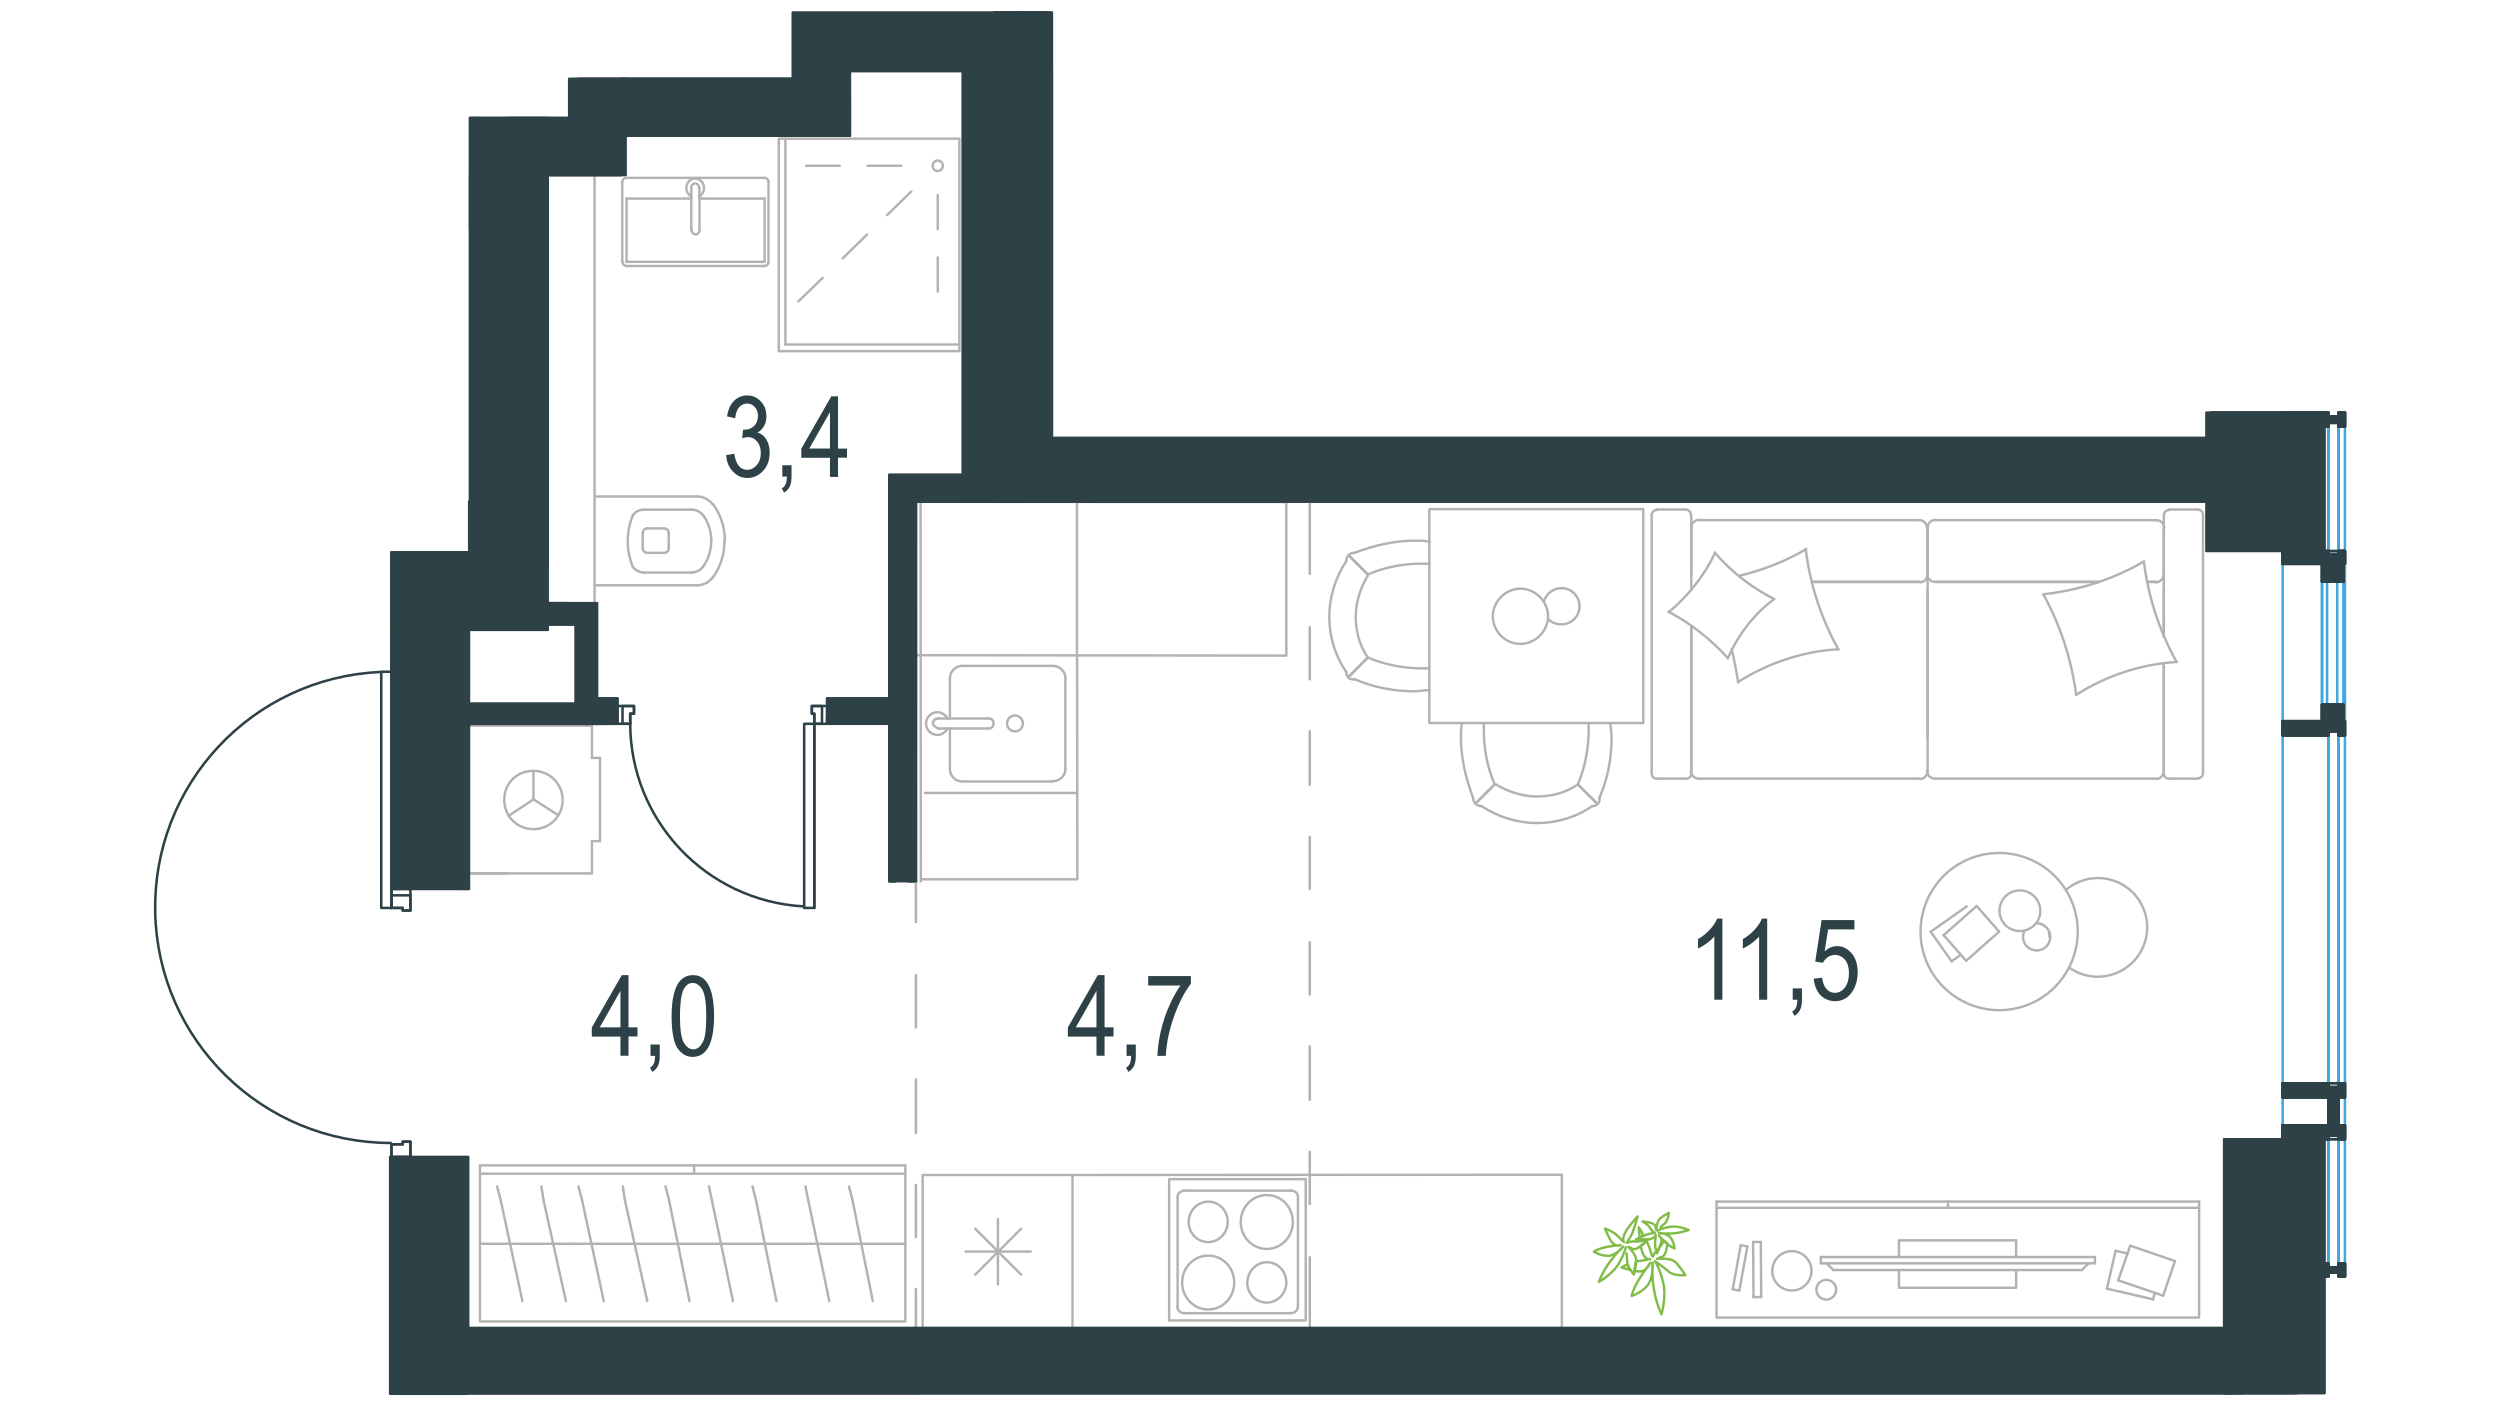 <?xml version="1.0" encoding="utf-8"?>
<!-- Generator: Adobe Illustrator 25.4.1, SVG Export Plug-In . SVG Version: 6.00 Build 0)  -->
<svg version="1.1" id="Layer_1" xmlns="http://www.w3.org/2000/svg" xmlns:xlink="http://www.w3.org/1999/xlink" x="0px" y="0px"
	 viewBox="0 0 1920 1080" style="enable-background:new 0 0 1920 1080;" xml:space="preserve">
<style type="text/css">
	.st0{fill:none;stroke:#3FA8DF;stroke-width:1.949;stroke-linecap:round;stroke-linejoin:round;stroke-miterlimit:10;}
	.st1{fill:none;stroke:#B3B1B1;stroke-width:1.872;stroke-linecap:round;stroke-linejoin:round;stroke-miterlimit:22.926;}
	.st2{fill:none;stroke:#B3B1B1;stroke-width:1.872;stroke-linecap:round;stroke-linejoin:round;stroke-miterlimit:10;}
	.st3{fill:none;stroke:#81BC49;stroke-width:1.872;stroke-linecap:round;stroke-linejoin:round;stroke-miterlimit:10;}
	.st4{fill:none;stroke:#2D4146;stroke-width:1.949;stroke-linecap:round;stroke-linejoin:round;stroke-miterlimit:10;}
	.st5{fill:#2D4146;stroke:#2D4146;stroke-width:1.872;stroke-linejoin:round;stroke-miterlimit:10;}
	.st6{fill:none;stroke:#B3B1B1;stroke-width:1.949;stroke-linecap:round;stroke-linejoin:round;stroke-miterlimit:10;}
	.st7{fill:#2D4146;}
	.st8{fill:#2D4146;stroke:#2D4146;stroke-width:1.861;stroke-linejoin:round;stroke-miterlimit:10;}
</style>
<rect x="1788.2" y="561.7" class="st0" width="7.8" height="270.2"/>
<line class="st0" x1="1753.1" y1="832" x2="1753.1" y2="564.7"/>
<line class="st0" x1="1800.9" y1="564.7" x2="1800.9" y2="832"/>
<path class="st0" d="M1796,832V564.7V832z"/>
<path class="st0" d="M1788.2,832V564.7V832z"/>
<line class="st0" x1="1783.3" y1="541.3" x2="1783.3" y2="446.6"/>
<line class="st0" x1="1799.9" y1="541.3" x2="1799.9" y2="446.6"/>
<rect x="1787.2" y="446.6" class="st0" width="7.8" height="94.6"/>
<line class="st0" x1="1783.3" y1="446.6" x2="1783.3" y2="541.3"/>
<polyline class="st0" points="1783.3,541.3 1799.9,541.3 1799.9,446.6 1783.3,446.6 "/>
<line class="st0" x1="1753.1" y1="553.9" x2="1753.1" y2="433"/>
<line class="st0" x1="1800.9" y1="433" x2="1800.9" y2="553.9"/>
<line class="st0" x1="1753.1" y1="864.2" x2="1753.1" y2="842.7"/>
<line class="st0" x1="1800.9" y1="842.7" x2="1800.9" y2="864.2"/>
<line class="st0" x1="1796" y1="561.7" x2="1796" y2="834.9"/>
<line class="st0" x1="1788.2" y1="834.9" x2="1788.2" y2="561.7"/>
<rect x="1788.2" y="324.7" class="st0" width="7.8" height="98.5"/>
<path class="st0" d="M1788.2,327.6v95.6V327.6z"/>
<path class="st0" d="M1796,327.6v95.6V327.6z"/>
<line class="st0" x1="1800.9" y1="423.2" x2="1800.9" y2="327.6"/>
<rect x="1788.2" y="874.9" class="st0" width="7.8" height="98.5"/>
<path class="st0" d="M1788.2,874.9v95.6V874.9z"/>
<path class="st0" d="M1796,874.9v95.6V874.9z"/>
<line class="st0" x1="1800.9" y1="970.5" x2="1800.9" y2="874.9"/>
<line class="st0" x1="1788.2" y1="423.2" x2="1788.2" y2="324.7"/>
<polyline class="st0" points="1788.2,324.7 1796,324.7 1796,423.2 1788.2,423.2 "/>
<line class="st0" x1="1788.2" y1="973.4" x2="1788.2" y2="874.9"/>
<polyline class="st0" points="1788.2,874.9 1796,874.9 1796,973.4 1788.2,973.4 "/>
<g>
	<line class="st1" x1="1654.8" y1="992.9" x2="1653.6" y2="997.9"/>
	<line class="st1" x1="1346.7" y1="996.2" x2="1352.6" y2="996.1"/>
	<line class="st1" x1="1318.3" y1="927.6" x2="1688.9" y2="927.6"/>
	<line class="st1" x1="1653.6" y1="997.9" x2="1618.1" y2="989.7"/>
	<line class="st1" x1="1618.1" y1="989.7" x2="1624.8" y2="960.6"/>
	<line class="st1" x1="1352.6" y1="996.1" x2="1352.3" y2="953.8"/>
	<line class="st1" x1="1636" y1="956.7" x2="1670.4" y2="968.5"/>
	<line class="st1" x1="1661.3" y1="995.1" x2="1626.8" y2="983.3"/>
	<line class="st1" x1="1670.4" y1="968.5" x2="1661.3" y2="995.1"/>
	<line class="st1" x1="1318.3" y1="922.8" x2="1688.9" y2="922.8"/>
	<line class="st1" x1="1624.8" y1="960.6" x2="1633.9" y2="962.7"/>
	<line class="st1" x1="1496" y1="927.6" x2="1496" y2="922.7"/>
	<line class="st1" x1="1346.4" y1="953.8" x2="1346.7" y2="996.2"/>
	<line class="st1" x1="1330.7" y1="990.2" x2="1335.8" y2="991.2"/>
	<line class="st1" x1="1352.3" y1="953.8" x2="1346.4" y2="953.8"/>
	<polyline class="st1" points="1318.3,922.8 1318.3,1011.9 1688.9,1011.9 1688.9,922.8 	"/>
	<line class="st1" x1="1336.9" y1="956.3" x2="1330.7" y2="990.2"/>
	<line class="st1" x1="1626.8" y1="983.3" x2="1636" y2="956.7"/>
	<line class="st1" x1="1335.8" y1="991.2" x2="1342" y2="957.3"/>
	<line class="st1" x1="1342" y1="957.3" x2="1336.9" y2="956.3"/>
	<path class="st1" d="M1402.6,998.1c-4.2,0-7.6-3.4-7.6-7.6c0-4.2,3.4-7.6,7.6-7.6s7.6,3.4,7.6,7.6
		C1410.2,994.6,1406.8,998.1,1402.6,998.1z"/>
	<path class="st1" d="M1376.2,991.1c-8.3,0-15.1-6.7-15.1-15.1c0-8.3,6.7-15.1,15.1-15.1c8.3,0,15,6.8,15,15.1
		C1391.2,984.4,1384.5,991.1,1376.2,991.1z"/>
</g>
<g>
	<polyline class="st1" points="1548.4,975.4 1548.4,989 1458.4,989 1458.4,975.4 	"/>
	<line class="st1" x1="1458.4" y1="965.4" x2="1458.4" y2="952.6"/>
	<line class="st1" x1="1458.4" y1="952.6" x2="1548.4" y2="952.6"/>
	<line class="st1" x1="1548.4" y1="952.6" x2="1548.4" y2="965.4"/>
	<line class="st1" x1="1398.4" y1="965.4" x2="1398.4" y2="970.2"/>
	<line class="st1" x1="1598.9" y1="975.4" x2="1604.1" y2="970.2"/>
	<line class="st1" x1="1402.8" y1="970.2" x2="1408" y2="975.4"/>
	<line class="st1" x1="1608.9" y1="970.2" x2="1398.4" y2="970.2"/>
	<line class="st1" x1="1398.4" y1="965.4" x2="1608.9" y2="965.4"/>
	<line class="st1" x1="1608.9" y1="965.4" x2="1608.9" y2="970.2"/>
	<line class="st1" x1="1408" y1="975.4" x2="1598.9" y2="975.4"/>
</g>
<line class="st2" x1="704.7" y1="1070.5" x2="362.7" y2="1070.5"/>
<line class="st2" x1="702.3" y1="1070.5" x2="702.3" y2="1070.5"/>
<line class="st2" x1="827.1" y1="385.6" x2="827.1" y2="501.7"/>
<polyline class="st2" points="703,385.4 987.9,385.6 987.9,503.5 704.8,503.2 "/>
<line class="st2" x1="741.6" y1="961.2" x2="791.6" y2="961.2"/>
<line class="st2" x1="784.2" y1="978.9" x2="749" y2="943.7"/>
<line class="st2" x1="749" y1="978.9" x2="784.2" y2="943.7"/>
<line class="st2" x1="766.4" y1="986.3" x2="766.4" y2="936.3"/>
<polyline class="st2" points="947.1,1020 708.6,1020.2 708.6,902.4 823.7,902.4 1199.5,902.2 1199.5,1033.3 "/>
<line class="st2" x1="720.5" y1="551.8" x2="759.2" y2="551.8"/>
<line class="st2" x1="729.5" y1="590.2" x2="729.5" y2="559.5"/>
<line class="st2" x1="818.2" y1="521.1" x2="818.2" y2="590.2"/>
<line class="st2" x1="729.5" y1="551.8" x2="729.5" y2="521.1"/>
<line class="st2" x1="739.2" y1="511.4" x2="808.6" y2="511.4"/>
<line class="st2" x1="759.2" y1="559.5" x2="720.5" y2="559.5"/>
<line class="st2" x1="808.6" y1="600.2" x2="739.2" y2="600.2"/>
<path class="st2" d="M759.2,559.5L759.2,559.5c2.3,0,3.9-1.6,3.9-3.9c0-2.3-1.6-3.9-3.9-3.9"/>
<path class="st2" d="M729.5,590.5c0,5.5,4.2,9.7,9.7,9.7"/>
<path class="st2" d="M727.6,551.8c-1.3-2.9-4.5-4.8-7.7-4.8c-4.8,0-8.7,3.9-8.7,8.7s3.9,8.7,8.7,8.7c3.2,0,6.1-1.9,7.7-4.8"/>
<path class="st2" d="M818.3,521.1c0-5.2-4.2-9.7-9.7-9.7"/>
<path class="st2" d="M739.2,511.4c-5.2,0-9.7,4.2-9.7,9.7"/>
<path class="st2" d="M808.6,599.9c5.5,0,9.7-4.2,9.7-9.7"/>
<path class="st2" d="M720.9,551.8h-0.6c-1.9,0-3.9,1.6-3.9,3.9c0,1.9,4.5,3.9,4.5,3.9"/>
<path class="st2" d="M779.5,549.5c3.2,0,6.1,2.6,6.1,6.1c0,3.2-2.6,6.1-6.1,6.1c-3.2,0-6.1-2.6-6.1-6.1
	C773.4,552.4,776,549.5,779.5,549.5"/>
<line class="st2" x1="710.4" y1="609" x2="826.1" y2="609"/>
<path class="st2" d="M821.2,502.5"/>
<path class="st2" d="M719,474.2"/>
<path class="st2" d="M972.9,969.4c-8.2,0-14.6,7-15,15.5c0,8.5,6.4,15.5,15,15.5c8.2,0,15-7,15-15.5S981.5,969.4,972.9,969.4"/>
<path class="st2" d="M927.9,964.3c-11.1,0-20,9.2-20,20.7c0,11.4,8.9,20.7,20,20.7s20-9.2,20-20.7S939,964.3,927.9,964.3"/>
<path class="st2" d="M927.9,922.9c-8.2,0-15,7-15,15.5s6.4,15.5,15,15.5c8.2,0,15-7,15-15.5S936.5,922.9,927.9,922.9"/>
<path class="st2" d="M972.9,917.8c-11.1,0-20,9.2-20,20.7c0,11.4,8.9,20.7,20,20.7s20-9.2,20-20.7S984,917.8,972.9,917.8"/>
<line class="st2" x1="904.4" y1="1003.8" x2="904.4" y2="919.2"/>
<line class="st2" x1="909.4" y1="914.4" x2="991.5" y2="914.4"/>
<line class="st2" x1="996.8" y1="919.2" x2="996.8" y2="1003.8"/>
<path class="st2" d="M904.4,919.2c0-2.6,2.5-4.8,5.4-4.8"/>
<path class="st2" d="M991.5,914.4c3.2,0,5.4,2.2,5.4,4.8"/>
<rect x="897.9" y="905.6" class="st2" width="104.9" height="108.5"/>
<polyline class="st2" points="827.2,503.8 827.4,675.3 708.6,675.3 "/>
<line class="st2" x1="707" y1="385.4" x2="707.2" y2="676.9"/>
<path class="st2" d="M821.9,675.5"/>
<line class="st2" x1="909.2" y1="1008.5" x2="991.3" y2="1008.5"/>
<path class="st2" d="M904.2,1003.7c0,2.6,2.5,4.8,5.4,4.8"/>
<path class="st2" d="M991.3,1008.5c3.2,0,5.4-2.2,5.4-4.8"/>
<line class="st2" x1="454.6" y1="646" x2="454.6" y2="670.8"/>
<line class="st2" x1="409.7" y1="613.9" x2="390.7" y2="626.5"/>
<line class="st2" x1="409.7" y1="613.9" x2="409.7" y2="592"/>
<line class="st2" x1="460.8" y1="582.1" x2="454.6" y2="582.1"/>
<line class="st2" x1="460.8" y1="646" x2="460.8" y2="582.1"/>
<line class="st2" x1="409.7" y1="613.9" x2="428.5" y2="625.9"/>
<line class="st2" x1="389.6" y1="670.8" x2="359.1" y2="670.8"/>
<line class="st2" x1="359.1" y1="557.3" x2="454.6" y2="557.3"/>
<line class="st2" x1="454.6" y1="670.8" x2="359.1" y2="670.8"/>
<line class="st2" x1="454.6" y1="557.3" x2="454.6" y2="582.1"/>
<line class="st2" x1="454.6" y1="646" x2="460.8" y2="646"/>
<path class="st2" d="M409.7,592c12.3,0,22.4,9.9,22.4,22.4s-9.9,22.4-22.4,22.4s-22.4-9.9-22.4-22.4C387,601.7,396.9,592,409.7,592"
	/>
<line class="st2" x1="537.2" y1="176.8" x2="537.2" y2="144.7"/>
<line class="st2" x1="530.9" y1="152.5" x2="481.2" y2="152.5"/>
<line class="st2" x1="590.2" y1="139.8" x2="590.2" y2="201.1"/>
<line class="st2" x1="587.2" y1="201.1" x2="587.2" y2="152.5"/>
<line class="st2" x1="481.2" y1="201.1" x2="587.2" y2="201.1"/>
<line class="st2" x1="481.2" y1="152.5" x2="481.2" y2="201.1"/>
<line class="st2" x1="530.9" y1="144.7" x2="530.9" y2="176.8"/>
<line class="st2" x1="587.2" y1="152.5" x2="537.2" y2="152.5"/>
<line class="st2" x1="481.2" y1="136.6" x2="587.2" y2="136.6"/>
<line class="st2" x1="477.9" y1="201.1" x2="477.9" y2="139.8"/>
<line class="st2" x1="587.2" y1="204.3" x2="481.2" y2="204.3"/>
<path class="st2" d="M478.2,201.1c0,1.7,1.4,3.2,3,3.2"/>
<path class="st2" d="M587.2,204.3c1.6,0,3-1.4,3-3.2"/>
<path class="st2" d="M480.9,136.6c-1.6,0-3,1.4-3,3.2"/>
<path class="st2" d="M590.2,139.8c0-1.7-1.4-3.2-3-3.2"/>
<path class="st2" d="M536.9,150.8c2.4-1.2,3.8-3.8,3.8-6.4c0-4-3-7.2-6.8-7.2s-6.8,3.2-6.8,7.2c0,2.6,1.6,5.2,3.8,6.4"/>
<path class="st2" d="M536.9,144.7v-0.6c0-1.7-1.4-3.2-3-3.2s-3,1.4-3,3.2v0.6"/>
<path class="st2" d="M531.2,176.8L531.2,176.8c0,1.7,1.4,3.2,3,3.2s3-1.5,3-3.2"/>
<line class="st2" x1="493.6" y1="409.6" x2="493.6" y2="420.9"/>
<line class="st2" x1="457.7" y1="449.5" x2="535.5" y2="449.5"/>
<line class="st2" x1="513.6" y1="420.9" x2="513.6" y2="409.6"/>
<line class="st2" x1="497.1" y1="424.6" x2="510.1" y2="424.6"/>
<line class="st2" x1="510.1" y1="405.8" x2="497.1" y2="405.8"/>
<line class="st2" x1="535.5" y1="381.3" x2="457.7" y2="381.3"/>
<line class="st2" x1="494.5" y1="439.7" x2="531.5" y2="439.7"/>
<line class="st2" x1="531.5" y1="391.4" x2="494.5" y2="391.4"/>
<path class="st2" d="M493.6,409.6c0-2,1.4-3.8,3.5-3.8"/>
<path class="st2" d="M547.4,443.4c-2.9,3.8-7.2,6.1-11.9,6.1"/>
<path class="st2" d="M497.1,424.6c-2,0-3.5-1.7-3.5-3.8"/>
<path class="st2" d="M513.6,420.9c0,2-1.5,3.8-3.5,3.8"/>
<path class="st2" d="M556.4,415.4v0.3c0,10.1-3.2,20-9,27.8"/>
<path class="st2" d="M547.7,387.3c5.8,8.1,9,17.6,9,28.1c0-0.3,0-0.3,0,0"/>
<path class="st2" d="M535.5,381.3c4.6,0,9,2.3,11.9,6.1"/>
<path class="st2" d="M539.9,435.3c-2,2.6-5.2,4.3-8.4,4.3"/>
<path class="st2" d="M546.2,415.4v0.3c0,7.2-2.3,14.2-6.4,19.7"/>
<path class="st2" d="M510.1,405.8c2,0,3.5,1.7,3.5,3.8"/>
<path class="st2" d="M531.5,391.4c3.2,0,6.4,1.7,8.4,4.3"/>
<path class="st2" d="M539.9,395.4c4,5.8,6.4,12.7,6.4,20"/>
<path class="st2" d="M486.1,435.6c-2.6-6.4-4-13-4-20c0-6.9,1.4-13.6,4-20"/>
<path class="st2" d="M486.1,395.7c2-2.9,5.2-4.3,8.4-4.3"/>
<path class="st2" d="M494.5,439.7c-3.2,0-6.4-1.7-8.4-4.3"/>
<line class="st2" x1="456.6" y1="133" x2="456.6" y2="546.5"/>
<path class="st3" d="M1280.2,948.2c0.1-0.4,0.4-0.7,0.4-0.9h0.2c-0.1,0.2,0,0.6,0.1,1.2C1280.5,948.4,1280.3,948.4,1280.2,948.2z
	 M1259.2,950.3c-0.4-4.3-0.6-7.7-0.6-7.7s1.9,2.9,3.7,6.3C1261.2,949.2,1260.1,949.7,1259.2,950.3z M1259.6,953.2
	c-0.1-0.4-0.2-0.8-0.2-1.3c1.3-0.1,3,0,4.5-0.1l0.1,0.2C1262.8,952.4,1261.1,953,1259.6,953.2z M1252.1,975.3
	c-3.7-0.9-6.8-1.9-6.8-1.9s2-1.3,4.7-2.4C1250.3,972.6,1251.3,974.1,1252.1,975.3z M1271,968.6c0,0,3.4,4.8,6.2,15.9
	c2.9,11.1-1.2,24.9-1.2,24.9s-4.3-8.7-6-20.5s-0.7-19.1-0.7-19.1s0.6,11.7-4,17.4c-4.9,5.8-12.2,8.1-12.2,8.1s0.8-4.4,4.5-10.8
	c3.8-6.6,9.9-14.7,9.9-14.7s-2.7,6.1-7.2,6.6c-1.3,0.1-3.2,0-5.2-0.3c0.4-2.1,0.9-5,1.2-7.3c0.4-0.1,0.7,0,1-0.2
	c4.8-0.4,10-1.7,10-1.7s-2.9,1.7-5.5-4c-0.7-1.6-1.3-3.7-1.8-6c1.6-1.2,3.3-2.8,4.4-3.9c1.4,2.5,2.4,5,2.8,6.5
	c1,4.6,2.3,5.6,2.3,5.6s0.4-2.1,2.5-4.4c0.3,1.1,0.5,1.5,0.5,1.5s0.8-1.8,1.8-3.9c1.3-1.5,2.6-3.5,3.7-5.5c0.7,0.8,1.5,1.4,2.4,2.2
	l0.1,0.2c-0.4,4.3-1.4,8.6-3.5,9.7l-4.4,1.9c0,0,10.1-0.9,13.5,2c3.4,2.8,8.3,10.5,8.3,10.5s-8.9,1-12.9-2.8
	C1277.2,972.8,1271,968.6,1271,968.6z"/>
<path class="st3" d="M1249.7,968.9c0.1,4.6,5.2,9.9,5.2,9.9s1.8-7.5,1.7-11.4c-0.1-3.8-6-9.9-6-9.9l3.5,1.7c3,1.5,10.1-5.8,11.9-7.6
	c-0.2,0.1-0.6,0.1-1,0.2c-2.2,0.6-6.3,2-9.1,1.7c-3.6-0.5-6.4,1-6.4,1s0.6-1.6,2.8-4.9c2.2-3.3,5.4-15.4,5.4-15.4
	s-8.3,8.7-10.2,13.8c-1.9,5.1-0.1,6-0.1,6s-2.9-2.5-5.7-5.4c-2.8-2.9-9.1-5.1-9.1-5.1s3.6,9.1,6.3,11.6c2.5,2.4,5.7,1.2,5.7,1.2
	s-6.1,0.3-11.8,1.6c-5.8,1.3-8.7,3.4-8.7,3.4s5.3,3.3,11.1,3.2c5.9-0.3,11.4-7.1,11.4-7.1s-4.1,3.4-9.9,11.3
	c-6,7.9-8.8,15.8-8.8,15.8s10-5.5,15-13.6c4.8-8.2,5.7-13,5.7-13S1249.5,963.8,1249.7,968.9z"/>
<path class="st3" d="M1278.5,939.7c2.7-2.3,3.1-8.2,3.1-8.2s-5,2.7-7,4.6c-2,1.9-2.6,8.5-2.6,8.5l-0.7-3c-0.7-3-9.9-3.5-9.9-3.5
	s4.6,2.5,5.9,5.1c1.6,2.6,3.6,3.5,3.6,3.5s-1.1,0.5-3.8,0.8c-2.9,0.3-10.9,4.5-10.9,4.5s8.6,0.8,12.2-0.7s3.2-3,3.2-3
	s-0.2,2.9-0.5,6.1c-0.3,3.1,1.4,8.1,1.4,8.1s3.3-6.8,3.5-9.5c0.2-2.8-1.9-4.1-1.9-4.1s2.8,3.5,6.2,6.3c3.4,2.8,5.8,3.6,5.8,3.6
	s-0.4-4.9-3.2-8.4c-2.8-3.5-9-3.5-9-3.5s3.5,0.9,10.5,0.4c6.9-0.5,12.5-2.7,12.5-2.7s-7.7-3.5-14.3-2.4c-6.7,1.1-9.6,3-9.6,3
	S1275.7,941.6,1278.5,939.7z"/>
<line class="st2" x1="1486.3" y1="446.9" x2="1612.1" y2="446.9"/>
<line class="st2" x1="1294.6" y1="598" x2="1272.4" y2="598"/>
<line class="st2" x1="1474.2" y1="598" x2="1304.8" y2="598"/>
<line class="st2" x1="1661.8" y1="453.1" x2="1661.8" y2="488.8"/>
<line class="st2" x1="1661.8" y1="509.4" x2="1661.8" y2="592.1"/>
<line class="st2" x1="1298.9" y1="480.6" x2="1298.9" y2="592.1"/>
<line class="st2" x1="1480.4" y1="405.4" x2="1480.4" y2="441"/>
<line class="st2" x1="1391.8" y1="446.9" x2="1474.2" y2="446.9"/>
<line class="st2" x1="1665.8" y1="391.3" x2="1688" y2="391.3"/>
<line class="st2" x1="1480.4" y1="441" x2="1480.4" y2="405.4"/>
<line class="st2" x1="1474.2" y1="399.5" x2="1304.8" y2="399.5"/>
<line class="st2" x1="1298.9" y1="594.1" x2="1298.9" y2="480.6"/>
<line class="st2" x1="1480.4" y1="453.1" x2="1480.4" y2="566.9"/>
<line class="st2" x1="1656" y1="598" x2="1486.2" y2="598"/>
<line class="st2" x1="1688" y1="598" x2="1665.8" y2="598"/>
<line class="st2" x1="1649.1" y1="446.9" x2="1656" y2="446.9"/>
<line class="st2" x1="1661.8" y1="488.8" x2="1661.8" y2="395.6"/>
<line class="st2" x1="1649.1" y1="446.9" x2="1656" y2="446.9"/>
<line class="st2" x1="1661.8" y1="441" x2="1661.8" y2="405.4"/>
<line class="st2" x1="1480.4" y1="441" x2="1480.4" y2="405.4"/>
<line class="st2" x1="1391.8" y1="446.9" x2="1474.2" y2="446.9"/>
<line class="st2" x1="1656" y1="399.5" x2="1486.2" y2="399.5"/>
<line class="st2" x1="1661.8" y1="594.1" x2="1661.8" y2="509.4"/>
<line class="st2" x1="1486.3" y1="446.9" x2="1612.1" y2="446.9"/>
<line class="st2" x1="1268.5" y1="594.1" x2="1268.5" y2="395.6"/>
<line class="st2" x1="1272.4" y1="391.3" x2="1294.6" y2="391.3"/>
<line class="st2" x1="1298.9" y1="395.6" x2="1298.9" y2="453.1"/>
<line class="st2" x1="1480.4" y1="592.1" x2="1480.4" y2="441"/>
<line class="st2" x1="1298.9" y1="405.4" x2="1298.9" y2="441"/>
<path class="st2" d="M1665.8,391.7c-2,0-3.9,1.6-3.9,3.9"/>
<path class="st2" d="M1295,598c2,0,3.9-1.6,3.9-3.9"/>
<path class="st2" d="M1298.6,395.3c0-2-1.6-3.9-3.9-3.9"/>
<path class="st2" d="M1480,440.7c0,3.6,2.9,6.2,6.2,6.2"/>
<path class="st2" d="M1305.1,399.2c-3.6,0-6.2,2.9-6.2,6.2"/>
<path class="st2" d="M1662.2,405.7c0-3.6-2.9-6.2-6.2-6.2"/>
<path class="st2" d="M1480,591.8c0,3.6,2.9,6.2,6.2,6.2"/>
<path class="st2" d="M1486.6,399.2c-3.6,0-6.2,2.9-6.2,6.2"/>
<path class="st2" d="M1474.5,598.3c3.3,0,5.9-2.9,5.9-6.2"/>
<path class="st2" d="M1688,597.7c2,0,3.9-1.6,3.9-3.9V395.3c0-2-1.6-3.9-3.9-3.9"/>
<path class="st2" d="M1480,405.7c0-3.6-2.6-6.2-5.9-6.2"/>
<path class="st2" d="M1268.5,594.1c0,2,1.6,3.9,3.9,3.9"/>
<path class="st2" d="M1655.6,598.3c3.6,0,6.2-2.9,6.2-6.2"/>
<path class="st2" d="M1661.8,594.1c0,2,1.6,3.9,3.9,3.9"/>
<path class="st2" d="M1298.6,591.8c0,3.6,2.9,6.2,6.2,6.2"/>
<path class="st2" d="M1655.6,447.2c3.6,0,6.2-2.9,6.2-6.2"/>
<path class="st2" d="M1474.5,447.2c3.3,0,5.9-2.9,5.9-6.2"/>
<path class="st2" d="M1272.4,391.7c-2,0-3.9,1.6-3.9,3.9"/>
<path class="st2" d="M1594.5,533.6c-3.6-27.1-12.1-53.3-25.2-77.2"/>
<path class="st2" d="M1327,505.4c-13.1-14.4-28.4-26.5-45.5-35.6"/>
<path class="st2" d="M1362.6,460c-15.7,11.8-27.8,27.5-35.6,45.5"/>
<path class="st2" d="M1671.7,508.4c-27.5,1.6-54,10.5-77.2,25.2"/>
<path class="st2" d="M1386.8,421.7c3.3,27.1,11.8,53.3,25.2,77.2"/>
<path class="st2" d="M1335.5,442.3c18-4.3,35.6-11.1,51.7-20.6"/>
<path class="st2" d="M1412,498.6c-27.5,1.6-54,10.5-77.2,25.2"/>
<path class="st2" d="M1646.5,431.2c3.3,27.1,11.8,53.3,25.2,77.2"/>
<path class="st2" d="M1569.3,456.4c27.1-2.9,53.6-11.4,77.2-25.2"/>
<path class="st2" d="M1316.9,424.4c12.8,14.7,28.1,26.8,45.5,35.6"/>
<path class="st2" d="M1334.9,524.1c-1.3-8.5-2.9-17-4.9-25.2"/>
<path class="st2" d="M1281.6,470.1c15-12.4,27.1-27.8,35.6-45.5"/>
<line class="st2" x1="1482.8" y1="715.6" x2="1498.8" y2="738.3"/>
<line class="st2" x1="1498.8" y1="738.3" x2="1505.9" y2="733.2"/>
<line class="st2" x1="1510.4" y1="696.1" x2="1482.8" y2="715.6"/>
<line class="st2" x1="1492.7" y1="718.2" x2="1510" y2="737.9"/>
<line class="st2" x1="1510" y1="737.9" x2="1535.3" y2="715.5"/>
<line class="st2" x1="1535.3" y1="715.5" x2="1518.1" y2="695.8"/>
<line class="st2" x1="1518.1" y1="695.8" x2="1492.7" y2="718.2"/>
<path class="st2" d="M1558.3,771.3c-30.8,12.6-66.1-2.1-78.8-32.9c-12.6-30.8,2.1-66.1,32.9-78.8c30.8-12.6,66.1,2.1,78.8,32.9
	C1603.8,723.3,1589.1,758.7,1558.3,771.3"/>
<path class="st2" d="M1557.2,713.9c-7.8,3.2-17.1-0.4-20.4-8.5c-3.2-7.8,0.4-17.1,8.5-20.4c7.8-3.2,17.1,0.4,20.4,8.5
	C1569.1,701.6,1565.4,710.6,1557.2,713.9"/>
<path class="st2" d="M1554.8,714.9c-1.4,2.7-1.5,5.9-0.3,8.6c2.1,5.1,8.2,7.9,13.6,5.7s7.9-8.2,5.7-13.6c-1.6-3.9-5.5-6.6-9.8-6.6"
	/>
<path class="st2" d="M1573.6,716c0.2,1.3,0.3,2.4,0.5,3.7"/>
<path class="st2" d="M1588.9,742.9c10.6,7.7,24.3,9.4,36.7,4.3c19.3-7.9,28.6-30.1,20.6-49.4c-7.9-19.3-30.1-28.6-49.4-20.6
	c-3.6,1.5-7.3,3.7-10.1,6.3"/>
<rect x="1097.7" y="391" class="st1" width="164.3" height="164.3"/>
<path class="st1" d="M1050.5,505c-6.5-9.3-9.3-20.4-9.3-31.5s3.7-22.2,9.3-31.5"/>
<path class="st1" d="M1097.7,530c-3.7,0-7.4,0.9-11.1,0.9c-15.7,0-31.5-2.8-46.3-9.3"/>
<path class="st1" d="M1040.4,424.5c14.8-5.6,30.5-9.3,46.3-9.3c3.7,0,7.4,0,11.1,0.9"/>
<path class="st1" d="M1097.7,513.3c-1.9,0-3.7,0-5.6,0c-13.9,0-28.7-2.8-41.6-8.3"/>
<path class="st1" d="M1050.5,441.2c13-5.6,26.8-8.3,41.6-8.3c1.9,0,3.7,0,5.6,0"/>
<path class="st1" d="M1033.9,516.1c-8.3-12-13-26.8-13-42.6c0-14.8,4.6-29.6,13-42.6"/>
<line class="st1" x1="1050.5" y1="505" x2="1035.7" y2="519.8"/>
<line class="st1" x1="1050.5" y1="441.2" x2="1035.7" y2="426.4"/>
<line class="st1" x1="1050.5" y1="505" x2="1035.7" y2="519.8"/>
<line class="st1" x1="1050.5" y1="441.2" x2="1035.7" y2="426.4"/>
<path class="st1" d="M1033.9,431c0-3.7,2.8-6.5,6.5-6.5"/>
<path class="st1" d="M1040.4,521.7c-3.7,0.7-6.5-1.9-6.5-5.6"/>
<path class="st1" d="M1211.8,602.4c-9.3,6.5-20.4,9.3-31.5,9.3s-22.2-3.7-31.5-9.3"/>
<path class="st1" d="M1236.8,555.2c0,3.7,0.9,7.4,0.9,11.1c0,15.7-2.8,31.5-9.3,46.3"/>
<path class="st1" d="M1131.3,612.6c-5.6-14.8-9.3-30.5-9.3-46.3c0-3.7,0-7.4,0.9-11.1"/>
<path class="st1" d="M1220.1,555.2c0,1.9,0,3.7,0,5.6c0,13.9-2.8,28.7-8.3,41.6"/>
<path class="st1" d="M1147.9,602.4c-5.6-13-8.3-26.8-8.3-41.6c0-1.9,0-3.7,0-5.6"/>
<path class="st1" d="M1222.9,619.1c-12,8.3-26.8,13-42.6,13c-14.8,0-29.6-4.6-42.6-13"/>
<line class="st1" x1="1211.8" y1="602.4" x2="1226.6" y2="617.2"/>
<line class="st1" x1="1147.9" y1="602.4" x2="1133.1" y2="617.2"/>
<line class="st1" x1="1211.8" y1="602.4" x2="1226.6" y2="617.2"/>
<line class="st1" x1="1147.9" y1="602.4" x2="1133.1" y2="617.2"/>
<path class="st1" d="M1137.8,619.1c-3.7,0-6.5-2.8-6.5-6.5"/>
<path class="st1" d="M1228.4,612.6c0.7,3.7-1.9,6.5-5.6,6.5"/>
<path class="st1" d="M1146.5,473.3c0-11.4,9.8-21.2,21.2-21.2c11.4,0,21.2,9.8,21.2,21.2c0,11.4-9.8,21.2-21.2,21.2
	C1155.8,494.5,1146.5,484.7,1146.5,473.3"/>
<path class="st1" d="M1188.9,475.4c2.6,2.6,6.2,4.1,10.3,4.1c7.7,0,13.9-6.2,13.9-13.9c0-7.7-6.2-13.9-13.9-13.9
	c-6.2,0-11.4,4.1-13.4,9.8"/>
<line class="st1" x1="369.4" y1="955.2" x2="436.8" y2="955.2"/>
<rect x="368.6" y="895" class="st1" width="326.7" height="119.9"/>
<line class="st1" x1="368.6" y1="901.4" x2="695.3" y2="901.4"/>
<line class="st1" x1="436.8" y1="955.2" x2="695.3" y2="955.2"/>
<line class="st1" x1="577.9" y1="911.2" x2="580.6" y2="921.6"/>
<line class="st1" x1="580.6" y1="921.6" x2="596.3" y2="999.2"/>
<line class="st1" x1="544.5" y1="911.2" x2="546.7" y2="921.6"/>
<line class="st1" x1="546.7" y1="921.6" x2="562.9" y2="999.2"/>
<line class="st1" x1="652" y1="911.2" x2="654.7" y2="921.6"/>
<line class="st1" x1="654.7" y1="921.6" x2="670.3" y2="999.2"/>
<line class="st1" x1="618.6" y1="911.2" x2="620.7" y2="921.6"/>
<line class="st1" x1="620.7" y1="921.6" x2="636.9" y2="999.2"/>
<line class="st1" x1="511.1" y1="911.2" x2="513.8" y2="921.6"/>
<line class="st1" x1="513.8" y1="921.6" x2="529.5" y2="999.2"/>
<line class="st1" x1="478.3" y1="911.2" x2="479.9" y2="921.6"/>
<line class="st1" x1="479.9" y1="921.6" x2="497.1" y2="999.2"/>
<line class="st1" x1="447" y1="921.6" x2="463.7" y2="999.2"/>
<line class="st1" x1="533.1" y1="901.4" x2="533.1" y2="895"/>
<line class="st1" x1="444.3" y1="911.2" x2="447" y2="921.6"/>
<line class="st1" x1="415.8" y1="911.2" x2="417.4" y2="921.6"/>
<line class="st1" x1="417.4" y1="921.6" x2="434.6" y2="999.2"/>
<line class="st1" x1="384.5" y1="921.6" x2="401.2" y2="999.2"/>
<line class="st1" x1="381.8" y1="911.2" x2="384.5" y2="921.6"/>
<line class="st2" x1="823.7" y1="1028" x2="823.7" y2="902.4"/>
<line class="st1" x1="720.2" y1="149.8" x2="720.2" y2="176"/>
<line class="st1" x1="720.2" y1="197.7" x2="720.2" y2="223.9"/>
<line class="st1" x1="692.1" y1="127.3" x2="666.3" y2="127.3"/>
<line class="st1" x1="644.9" y1="127.3" x2="619.1" y2="127.3"/>
<line class="st1" x1="699.9" y1="147" x2="681.3" y2="165.2"/>
<line class="st1" x1="665.8" y1="180.2" x2="647.2" y2="198.4"/>
<line class="st1" x1="631.8" y1="213.4" x2="613.1" y2="231.5"/>
<path class="st1" d="M716.3,127.3c0-2.2,1.8-4,3.9-4c2.1,0,3.9,1.8,3.9,4s-1.8,4-3.9,4C717.7,131.3,716.3,129.5,716.3,127.3"/>
<rect x="598.1" y="106.5" class="st1" width="138.7" height="163.2"/>
<line class="st1" x1="736.8" y1="264.6" x2="603.2" y2="264.6"/>
<line class="st1" x1="603.2" y1="264.6" x2="603.2" y2="106.5"/>
<polyline class="st4" points="1713.1,884.6 1709.2,884.6 1709.2,1066.1 1713.1,1066.1 "/>
<polyline class="st4" points="1702.4,316.9 1698.5,316.9 1698.5,413.5 1702.4,413.5 "/>
<polyline class="st4" points="1709.2,1070 1709.2,1070 1753.1,1070 1753.1,1070 "/>
<polyline class="st4" points="1753.1,878.8 1753.1,876.8 1709.2,876.8 1709.2,878.8 "/>
<polyline class="st4" points="1698.5,418.3 1698.5,421.3 1753.1,421.3 1753.1,418.3 "/>
<polyline class="st4" points="1753.1,316.9 1753.1,316.9 1698.5,316.9 1698.5,316.9 "/>
<line class="st4" x1="1702.4" y1="336.4" x2="807.8" y2="336.4"/>
<polyline class="st4" points="759,336.4 759,340.3 759,381.3 759,385.2 1702.4,385.2 1702.4,381.3 "/>
<line class="st4" x1="1702.4" y1="340.3" x2="1702.4" y2="336.4"/>
<line class="st4" x1="759" y1="54.5" x2="759" y2="336.4"/>
<polyline class="st4" points="807.8,336.4 807.8,54.5 803.9,54.5 "/>
<line class="st4" x1="763.9" y1="54.5" x2="759" y2="54.5"/>
<polyline class="st4" points="356.2,1070 1713.1,1070 1713.1,1066.1 "/>
<polyline class="st4" points="1713.1,1026.1 1713.1,1022.2 356.2,1022.2 356.2,1026.1 "/>
<line class="st4" x1="356.2" y1="1066.1" x2="356.2" y2="1070"/>
<polyline class="st4" points="420.5,134.5 477.1,134.5 477.1,130.6 "/>
<line class="st4" x1="361" y1="90.6" x2="361" y2="424.2"/>
<line class="st4" x1="420.5" y1="424.2" x2="420.5" y2="134.5"/>
<line class="st4" x1="366.9" y1="90.6" x2="361" y2="90.6"/>
<polyline class="st4" points="300.6,483.7 300.6,682.7 306.4,682.7 "/>
<polyline class="st4" points="356.2,682.7 360.1,682.7 360.1,483.7 "/>
<path class="st4" d="M300.6,892.4c0,66.5,0,178,0,178"/>
<line class="st4" x1="306.4" y1="892.4" x2="300.6" y2="892.4"/>
<line class="st4" x1="366.9" y1="483.7" x2="418.6" y2="483.7"/>
<line class="st4" x1="418.6" y1="483.7" x2="420.5" y2="483.7"/>
<line class="st4" x1="360.1" y1="483.7" x2="366.9" y2="483.7"/>
<line class="st4" x1="420.5" y1="482.7" x2="420.5" y2="479.8"/>
<line class="st4" x1="420.5" y1="483.7" x2="420.5" y2="482.7"/>
<polyline class="st4" points="420.5,479.8 420.5,429.1 420.5,424.2 "/>
<polyline class="st4" points="361,424.2 300.6,424.2 300.6,429.1 300.6,479.8 300.6,483.7 "/>
<polyline class="st4" points="477.1,100.3 477.1,104.2 608.8,104.2 "/>
<polyline class="st4" points="703.4,385.2 763.9,385.2 763.9,379.3 "/>
<polyline class="st4" points="763.9,369.6 763.9,364.7 683,364.7 683,369.6 683,379.3 683,385.2 "/>
<polyline class="st4" points="458.6,555.9 474.2,555.9 474.2,551 "/>
<polyline class="st4" points="474.2,541.3 474.2,536.4 458.6,536.4 458.6,541.3 "/>
<line class="st4" x1="458.6" y1="551" x2="458.6" y2="555.9"/>
<line class="st4" x1="635.2" y1="555.9" x2="683" y2="555.9"/>
<polyline class="st4" points="683,536.4 635.2,536.4 635.2,541.3 "/>
<line class="st4" x1="635.2" y1="551" x2="635.2" y2="555.9"/>
<line class="st4" x1="703.4" y1="676.9" x2="703.4" y2="385.2"/>
<line class="st4" x1="683" y1="385.2" x2="683" y2="536.4"/>
<polyline class="st4" points="683,555.9 683,676.9 687.8,676.9 "/>
<line class="st4" x1="697.6" y1="676.9" x2="703.4" y2="676.9"/>
<line class="st4" x1="723" y1="1066.1" x2="718.1" y2="1066.1"/>
<line class="st4" x1="652.7" y1="104.2" x2="652.7" y2="54.5"/>
<polyline class="st4" points="608.8,104.2 648.8,104.2 652.7,104.2 "/>
<line class="st4" x1="652.7" y1="54.5" x2="763.9" y2="54.5"/>
<polygon class="st5" points="1753.1,874.9 1753.1,884.7 1713.1,884.7 1713.1,1026.1 356.1,1026.1 356.1,892.5 306.4,892.5 
	306.4,1070.5 356.1,1070.5 356.1,1066.1 1753.1,1066.1 1753.1,1070 1785.3,1070 1785.3,874.9 "/>
<polygon class="st5" points="763.9,340.3 763.9,381.3 1702.3,381.3 1702.3,413.5 1753.1,413.5 1753.1,423.2 1785.3,423.2 
	1785.3,394.9 1785.3,316.9 1753.1,316.9 1753.1,316.9 1702.3,316.9 1702.3,340.3 803.9,340.3 803.9,336.4 803.9,54.5 763.9,54.5 
	763.9,336.4 "/>
<path class="st5" d="M763.9,9.5v0.1H608.8v50.7H477.1v0.2h-40v30.1h-70.2v338.5h-60.5v253.6h49.8V555.9h102.4v-92.7h-41.9V130.6
	h60.5v-30.2h171.7V50.6H804V9.5H763.9z M442,479.8v60.5h-85.8v-60.5H442z"/>
<polyline class="st4" points="1800.9,832 1796,832 1788.2,832 1753.1,832 "/>
<line class="st4" x1="1753.1" y1="564.7" x2="1788.2" y2="564.7"/>
<line class="st4" x1="1796" y1="564.7" x2="1800.9" y2="564.7"/>
<path class="st5" d="M1800.9,433l-1-9.8v9.8H1800.9z M1800.9,423.2v9.8l-1-9.8H1800.9z"/>
<path class="st4" d="M1800.9,433l-1-9.8v9.8H1800.9z M1800.9,423.2v9.8l-1-9.8H1800.9z"/>
<path class="st4" d="M1800.9,433l-1-9.8v9.8H1800.9z M1800.9,423.2v9.8l-1-9.8H1800.9z"/>
<path class="st5" d="M1799.9,431l-3.9-7.8v7.8H1799.9z M1799.9,423.2v7.8l-3.9-7.8H1799.9z"/>
<path class="st4" d="M1799.9,431l-3.9-7.8v7.8H1799.9z M1799.9,423.2v7.8l-3.9-7.8H1799.9z"/>
<path class="st4" d="M1799.9,431l-3.9-7.8v7.8H1799.9z M1799.9,423.2v7.8l-3.9-7.8H1799.9z"/>
<path class="st5" d="M1796,431l-7.8-4.9v4.9H1796z M1796,426.1v4.9l-7.8-4.9H1796z"/>
<path class="st4" d="M1796,431l-7.8-4.9v4.9H1796z M1796,426.1v4.9l-7.8-4.9H1796z"/>
<path class="st4" d="M1796,431l-7.8-4.9v4.9H1796z M1796,426.1v4.9l-7.8-4.9H1796z"/>
<path class="st5" d="M1788.2,431l-4.9-7.8v7.8H1788.2z M1788.2,423.2v7.8l-4.9-7.8H1788.2z"/>
<path class="st4" d="M1788.2,431l-4.9-7.8v7.8H1788.2z M1788.2,423.2v7.8l-4.9-7.8H1788.2z"/>
<path class="st4" d="M1788.2,431l-4.9-7.8v7.8H1788.2z M1788.2,423.2v7.8l-4.9-7.8H1788.2z"/>
<path class="st5" d="M1783.3,433l-30.2-9.8v9.8H1783.3z M1783.3,423.2v9.8l-30.2-9.8H1783.3z"/>
<path class="st4" d="M1783.3,433l-30.2-9.8v9.8H1783.3z M1783.3,423.2v9.8l-30.2-9.8H1783.3z"/>
<path class="st4" d="M1783.3,433l-30.2-9.8v9.8H1783.3z M1783.3,423.2v9.8l-30.2-9.8H1783.3z"/>
<polyline class="st4" points="1788.2,423.2 1753.1,423.2 1753.1,433 1783.3,433 "/>
<line class="st4" x1="1788.2" y1="431" x2="1796" y2="431"/>
<polyline class="st4" points="1799.9,433 1800.9,433 1800.9,423.2 1796,423.2 1796,426.1 1788.2,426.1 1788.2,423.2 "/>
<path class="st5" d="M1783.3,446.6l16.6-15.6v15.6H1783.3z M1783.3,431v15.6l16.6-15.6H1783.3z"/>
<path class="st4" d="M1783.3,446.6l16.6-15.6v15.6H1783.3z M1783.3,431v15.6l16.6-15.6H1783.3z"/>
<path class="st4" d="M1783.3,446.6l16.6-15.6v15.6H1783.3z M1783.3,431v15.6l16.6-15.6H1783.3z"/>
<path class="st5" d="M1783.3,556.9l16.6-15.6v15.6H1783.3z M1783.3,541.3v15.6l16.6-15.6H1783.3z"/>
<path class="st4" d="M1783.3,556.9l16.6-15.6v15.6H1783.3z M1783.3,541.3v15.6l16.6-15.6H1783.3z"/>
<path class="st4" d="M1783.3,556.9l16.6-15.6v15.6H1783.3z M1783.3,541.3v15.6l16.6-15.6H1783.3z"/>
<path class="st4" d="M1799.9,446.6h-16.6H1799.9z"/>
<rect x="1783.3" y="541.3" class="st4" width="16.6" height="15.6"/>
<rect x="1783.3" y="541.3" class="st4" width="16.6" height="15.6"/>
<rect x="1783.3" y="431" class="st4" width="16.6" height="15.6"/>
<line class="st4" x1="1800.9" y1="553.9" x2="1799.9" y2="553.9"/>
<line class="st4" x1="1783.3" y1="553.9" x2="1753.1" y2="553.9"/>
<line class="st4" x1="1753.1" y1="433" x2="1783.3" y2="433"/>
<line class="st4" x1="1799.9" y1="433" x2="1800.9" y2="433"/>
<path class="st5" d="M1800.9,564.7l-1-10.7v10.7H1800.9z M1800.9,553.9v10.7l-1-10.7H1800.9z"/>
<path class="st4" d="M1800.9,564.7l-1-10.7v10.7H1800.9z M1800.9,553.9v10.7l-1-10.7H1800.9z"/>
<path class="st4" d="M1800.9,564.7l-1-10.7v10.7H1800.9z M1800.9,553.9v10.7l-1-10.7H1800.9z"/>
<path class="st5" d="M1799.9,564.7l-3.9-7.8v7.8H1799.9z M1799.9,556.9v7.8l-3.9-7.8H1799.9z"/>
<path class="st4" d="M1799.9,564.7l-3.9-7.8v7.8H1799.9z M1799.9,556.9v7.8l-3.9-7.8H1799.9z"/>
<path class="st4" d="M1799.9,564.7l-3.9-7.8v7.8H1799.9z M1799.9,556.9v7.8l-3.9-7.8H1799.9z"/>
<path class="st5" d="M1796,561.7l-7.8-4.9v4.9H1796z M1796,556.9v4.9l-7.8-4.9H1796z"/>
<path class="st4" d="M1796,561.7l-7.8-4.9v4.9H1796z M1796,556.9v4.9l-7.8-4.9H1796z"/>
<path class="st4" d="M1796,561.7l-7.8-4.9v4.9H1796z M1796,556.9v4.9l-7.8-4.9H1796z"/>
<path class="st5" d="M1788.2,564.7l-4.9-7.8v7.8H1788.2z M1788.2,556.9v7.8l-4.9-7.8H1788.2z"/>
<path class="st4" d="M1788.2,564.7l-4.9-7.8v7.8H1788.2z M1788.2,556.9v7.8l-4.9-7.8H1788.2z"/>
<path class="st4" d="M1788.2,564.7l-4.9-7.8v7.8H1788.2z M1788.2,556.9v7.8l-4.9-7.8H1788.2z"/>
<path class="st5" d="M1783.3,564.7l-30.2-10.7v10.7H1783.3z M1783.3,553.9v10.7l-30.2-10.7H1783.3z"/>
<path class="st4" d="M1783.3,564.7l-30.2-10.7v10.7H1783.3z M1783.3,553.9v10.7l-30.2-10.7H1783.3z"/>
<path class="st4" d="M1783.3,564.7l-30.2-10.7v10.7H1783.3z M1783.3,553.9v10.7l-30.2-10.7H1783.3z"/>
<polyline class="st4" points="1783.3,553.9 1753.1,553.9 1753.1,564.7 1788.2,564.7 1788.2,561.7 1796,561.7 1796,564.7 
	1800.9,564.7 1800.9,553.9 1799.9,553.9 "/>
<line class="st4" x1="1796" y1="556.9" x2="1788.2" y2="556.9"/>
<path class="st5" d="M1790.2,867.1l5.9-27.3v27.3H1790.2z M1790.2,839.8v27.3l5.9-27.3H1790.2z"/>
<path class="st4" d="M1790.2,867.1l5.9-27.3v27.3H1790.2z M1790.2,839.8v27.3l5.9-27.3H1790.2z"/>
<path class="st4" d="M1790.2,867.1l5.9-27.3v27.3H1790.2z M1790.2,839.8v27.3l5.9-27.3H1790.2z"/>
<line class="st4" x1="1796" y1="839.8" x2="1796" y2="867.1"/>
<rect x="1790.2" y="839.8" class="st4" width="5.9" height="27.3"/>
<rect x="1790.2" y="839.8" class="st4" width="5.9" height="27.3"/>
<rect x="1790.2" y="839.8" class="st4" width="5.9" height="27.3"/>
<rect x="1790.2" y="839.8" class="st4" width="5.9" height="27.3"/>
<rect x="1790.2" y="839.8" class="st4" width="5.9" height="27.3"/>
<rect x="1790.2" y="839.8" class="st4" width="5.9" height="27.3"/>
<rect x="1790.2" y="839.8" class="st4" width="5.9" height="27.3"/>
<rect x="1790.2" y="839.8" class="st4" width="5.9" height="27.3"/>
<rect x="1790.2" y="839.8" class="st4" width="5.9" height="27.3"/>
<polygon class="st4" points="1796,867.1 1790.2,867.1 1790.2,839.8 1796,839.8 1790.2,839.8 1790.2,867.1 1796,867.1 1796,839.8 "/>
<polyline class="st4" points="1796,839.8 1790.2,839.8 1790.2,867.1 1796,867.1 "/>
<path class="st5" d="M1800.9,864.2l-4.9,10.7v-10.7H1800.9z M1800.9,874.9v-10.7l-4.9,10.7H1800.9z"/>
<path class="st4" d="M1800.9,864.2l-4.9,10.7v-10.7H1800.9z M1800.9,874.9v-10.7l-4.9,10.7H1800.9z"/>
<path class="st4" d="M1800.9,864.2l-4.9,10.7v-10.7H1800.9z M1800.9,874.9v-10.7l-4.9,10.7H1800.9z"/>
<path class="st5" d="M1796,867.1l-7.8,4.9v-4.9H1796z M1796,872v-4.9l-7.8,4.9H1796z"/>
<path class="st4" d="M1796,867.1l-7.8,4.9v-4.9H1796z M1796,872v-4.9l-7.8,4.9H1796z"/>
<path class="st4" d="M1796,867.1l-7.8,4.9v-4.9H1796z M1796,872v-4.9l-7.8,4.9H1796z"/>
<path class="st5" d="M1788.2,864.2l-35.1,10.7v-10.7H1788.2z M1788.2,874.9v-10.7l-35.1,10.7H1788.2z"/>
<path class="st4" d="M1788.2,864.2l-35.1,10.7v-10.7H1788.2z M1788.2,874.9v-10.7l-35.1,10.7H1788.2z"/>
<path class="st4" d="M1788.2,864.2l-35.1,10.7v-10.7H1788.2z M1788.2,874.9v-10.7l-35.1,10.7H1788.2z"/>
<polygon class="st4" points="1753.1,864.2 1753.1,874.9 1788.2,874.9 1788.2,872 1796,872 1796,874.9 1800.9,874.9 1800.9,864.2 
	1796,864.2 1796,867.1 1788.2,867.1 1788.2,864.2 "/>
<path class="st5" d="M1800.9,842.7L1796,832v10.7H1800.9z M1800.9,832v10.7L1796,832H1800.9z"/>
<path class="st4" d="M1800.9,842.7L1796,832v10.7H1800.9z M1800.9,832v10.7L1796,832H1800.9z"/>
<path class="st4" d="M1800.9,842.7L1796,832v10.7H1800.9z M1800.9,832v10.7L1796,832H1800.9z"/>
<path class="st5" d="M1796,839.8l-7.8-4.9v4.9H1796z M1796,834.9v4.9l-7.8-4.9H1796z"/>
<path class="st4" d="M1796,839.8l-7.8-4.9v4.9H1796z M1796,834.9v4.9l-7.8-4.9H1796z"/>
<path class="st4" d="M1796,839.8l-7.8-4.9v4.9H1796z M1796,834.9v4.9l-7.8-4.9H1796z"/>
<path class="st5" d="M1788.2,842.7l-35.1-10.7v10.7H1788.2z M1788.2,832v10.7l-35.1-10.7H1788.2z"/>
<path class="st4" d="M1788.2,842.7l-35.1-10.7v10.7H1788.2z M1788.2,832v10.7l-35.1-10.7H1788.2z"/>
<path class="st4" d="M1788.2,842.7l-35.1-10.7v10.7H1788.2z M1788.2,832v10.7l-35.1-10.7H1788.2z"/>
<polygon class="st4" points="1788.2,832 1753.1,832 1753.1,842.7 1788.2,842.7 1788.2,839.8 1796,839.8 1796,842.7 1800.9,842.7 
	1800.9,832 1796,832 1796,834.9 1788.2,834.9 "/>
<line class="st4" x1="1800.9" y1="864.2" x2="1796" y2="864.2"/>
<polyline class="st4" points="1790.2,864.2 1788.2,864.2 1753.1,864.2 "/>
<polyline class="st4" points="1753.1,842.7 1788.2,842.7 1790.2,842.7 "/>
<line class="st4" x1="1796" y1="842.7" x2="1800.9" y2="842.7"/>
<path class="st4" d="M1796,864.2v-21.5V864.2z"/>
<path class="st4" d="M1788.2,864.2v-21.5V864.2z"/>
<line class="st4" x1="1796" y1="839.8" x2="1796" y2="867.1"/>
<line class="st4" x1="1788.2" y1="867.1" x2="1788.2" y2="839.8"/>
<line class="st4" x1="1788.2" y1="431" x2="1796" y2="431"/>
<line class="st4" x1="1788.2" y1="867.1" x2="1796" y2="867.1"/>
<polyline class="st4" points="1753.1,423.2 1753.1,433 1783.3,433 "/>
<line class="st4" x1="1788.2" y1="431" x2="1796" y2="431"/>
<polyline class="st4" points="1799.9,433 1800.9,433 1800.9,423.2 1796,423.2 1796,426.1 1788.2,426.1 1788.2,423.2 1753.1,423.2 
	"/>
<polygon class="st4" points="1753.1,864.2 1753.1,874.9 1788.2,874.9 1788.2,872 1796,872 1796,874.9 1800.9,874.9 1800.9,864.2 
	1796,864.2 1796,867.1 1788.2,867.1 1788.2,864.2 "/>
<path class="st5" d="M1753.1,316.9l35.1,10.7v-10.7H1753.1z M1753.1,327.6v-10.7l35.1,10.7H1753.1z"/>
<path class="st4" d="M1753.1,316.9l35.1,10.7v-10.7H1753.1z M1753.1,327.6v-10.7l35.1,10.7H1753.1z"/>
<path class="st4" d="M1753.1,316.9l35.1,10.7v-10.7H1753.1z M1753.1,327.6v-10.7l35.1,10.7H1753.1z"/>
<path class="st5" d="M1788.2,319.8l7.8,4.9v-4.9H1788.2z M1788.2,324.7v-4.9l7.8,4.9H1788.2z"/>
<path class="st4" d="M1788.2,319.8l7.8,4.9v-4.9H1788.2z M1788.2,324.7v-4.9l7.8,4.9H1788.2z"/>
<path class="st4" d="M1788.2,319.8l7.8,4.9v-4.9H1788.2z M1788.2,324.7v-4.9l7.8,4.9H1788.2z"/>
<path class="st5" d="M1796,316.9l4.9,10.7v-10.7H1796z M1796,327.6v-10.7l4.9,10.7H1796z"/>
<path class="st4" d="M1796,316.9l4.9,10.7v-10.7H1796z M1796,327.6v-10.7l4.9,10.7H1796z"/>
<path class="st4" d="M1796,316.9l4.9,10.7v-10.7H1796z M1796,327.6v-10.7l4.9,10.7H1796z"/>
<polygon class="st4" points="1753.1,316.9 1753.1,327.6 1788.2,327.6 1788.2,324.7 1796,324.7 1796,327.6 1800.9,327.6 
	1800.9,316.9 1796,316.9 1796,319.8 1788.2,319.8 1788.2,316.9 "/>
<line class="st4" x1="1785.3" y1="327.6" x2="1788.2" y2="327.6"/>
<line class="st4" x1="1796" y1="327.6" x2="1800.9" y2="327.6"/>
<polyline class="st4" points="1800.9,423.2 1796,423.2 1788.2,423.2 1753.1,423.2 1753.1,327.6 "/>
<line class="st4" x1="1800.9" y1="316.9" x2="1796" y2="316.9"/>
<line class="st4" x1="1788.2" y1="316.9" x2="1785.3" y2="316.9"/>
<line class="st4" x1="1753.1" y1="316.9" x2="1753.1" y2="316.9"/>
<path class="st5" d="M1753.1,970.5l35.1,9.8v-9.8H1753.1z M1753.1,980.2v-9.8l35.1,9.8H1753.1z"/>
<path class="st4" d="M1753.1,970.5l35.1,9.8v-9.8H1753.1z M1753.1,980.2v-9.8l35.1,9.8H1753.1z"/>
<path class="st4" d="M1753.1,970.5l35.1,9.8v-9.8H1753.1z M1753.1,980.2v-9.8l35.1,9.8H1753.1z"/>
<path class="st5" d="M1788.2,973.4l7.8,3.9v-3.9H1788.2z M1788.2,977.3v-3.9l7.8,3.9H1788.2z"/>
<path class="st4" d="M1788.2,973.4l7.8,3.9v-3.9H1788.2z M1788.2,977.3v-3.9l7.8,3.9H1788.2z"/>
<path class="st4" d="M1788.2,973.4l7.8,3.9v-3.9H1788.2z M1788.2,977.3v-3.9l7.8,3.9H1788.2z"/>
<path class="st5" d="M1796,970.5l4.9,9.8v-9.8H1796z M1796,980.2v-9.8l4.9,9.8H1796z"/>
<path class="st4" d="M1796,970.5l4.9,9.8v-9.8H1796z M1796,980.2v-9.8l4.9,9.8H1796z"/>
<path class="st4" d="M1796,970.5l4.9,9.8v-9.8H1796z M1796,980.2v-9.8l4.9,9.8H1796z"/>
<polygon class="st4" points="1753.1,970.5 1753.1,980.2 1788.2,980.2 1788.2,977.3 1796,977.3 1796,980.2 1800.9,980.2 
	1800.9,970.5 1796,970.5 1796,973.4 1788.2,973.4 1788.2,970.5 "/>
<line class="st4" x1="1785.3" y1="980.2" x2="1788.2" y2="980.2"/>
<line class="st4" x1="1796" y1="980.2" x2="1800.9" y2="980.2"/>
<polyline class="st4" points="1753.1,874.9 1788.2,874.9 1796,874.9 1800.9,874.9 "/>
<line class="st4" x1="1800.9" y1="970.5" x2="1796" y2="970.5"/>
<line class="st4" x1="1788.2" y1="970.5" x2="1785.3" y2="970.5"/>
<line class="st4" x1="1753.1" y1="874.9" x2="1753.1" y2="970.5"/>
<polyline class="st4" points="1785.3,327.6 1788.2,327.6 1788.2,324.7 1796,324.7 1796,327.6 1800.9,327.6 1800.9,316.9 1796,316.9 
	1796,319.8 1788.2,319.8 1788.2,316.9 1785.3,316.9 "/>
<line class="st4" x1="1753.1" y1="316.9" x2="1753.1" y2="327.6"/>
<polyline class="st4" points="1785.3,980.2 1788.2,980.2 1788.2,977.3 1796,977.3 1796,980.2 1800.9,980.2 1800.9,970.5 1796,970.5 
	1796,973.4 1788.2,973.4 1788.2,970.5 1785.3,970.5 "/>
<line class="st4" x1="1753.1" y1="970.5" x2="1753.1" y2="980.2"/>
<polygon class="st4" points="315.2,682.7 300.6,682.7 300.6,697.3 309.3,697.3 309.3,699.3 315.2,699.3 "/>
<polygon class="st4" points="315.2,892.4 315.2,876.8 309.3,876.8 309.3,878.8 300.6,878.8 300.6,892.4 "/>
<rect x="292.8" y="515.9" class="st4" width="7.8" height="181.4"/>
<polygon class="st4" points="315.2,687.6 300.6,687.6 300.6,697.3 309.3,697.3 309.3,699.3 315.2,699.3 "/>
<polygon class="st4" points="300.6,888.5 315.2,888.5 315.2,876.8 309.3,876.8 309.3,878.8 300.6,878.8 "/>
<line class="st4" x1="300.6" y1="515.9" x2="300.6" y2="697.3"/>
<path class="st4" d="M292,516.1c-98.3,4.4-175,86.5-172.8,184.8s82.5,176.9,180.9,176.9"/>
<line class="st6" x1="703.4" y1="676.9" x2="703.4" y2="708.1"/>
<line class="st6" x1="703.4" y1="749" x2="703.4" y2="789"/>
<line class="st6" x1="703.4" y1="829" x2="703.4" y2="870"/>
<line class="st6" x1="703.4" y1="910" x2="703.4" y2="950"/>
<line class="st6" x1="703.4" y1="990" x2="703.4" y2="1022.2"/>
<line class="st4" x1="420.5" y1="463.2" x2="435.2" y2="463.2"/>
<polygon class="st4" points="635.2,555.9 625.4,555.9 625.4,548.1 623.5,548.1 623.5,542.2 635.2,542.2 "/>
<polygon class="st4" points="486.9,542.2 486.9,548.1 484,548.1 484,555.9 474.2,555.9 474.2,542.2 "/>
<rect x="617.6" y="555.9" class="st4" width="7.8" height="141.4"/>
<polygon class="st4" points="631.3,555.9 625.4,555.9 625.4,548.1 623.5,548.1 623.5,542.2 631.3,542.2 "/>
<polygon class="st4" points="478.1,542.2 486.9,542.2 486.9,548.1 484,548.1 484,555.9 478.1,555.9 "/>
<line class="st4" x1="625.4" y1="697.3" x2="625.4" y2="555.9"/>
<path class="st4" d="M484,555.4c0,74.7,58.3,136.4,132.9,140.7"/>
<line class="st6" x1="1005.9" y1="1022.2" x2="1005.9" y2="965.6"/>
<line class="st6" x1="1005.9" y1="924.6" x2="1005.9" y2="884.6"/>
<line class="st6" x1="1005.9" y1="844.6" x2="1005.9" y2="803.7"/>
<line class="st6" x1="1005.9" y1="763.7" x2="1005.9" y2="723.7"/>
<line class="st6" x1="1005.9" y1="682.7" x2="1005.9" y2="642.7"/>
<line class="st6" x1="1005.9" y1="602.7" x2="1005.9" y2="561.7"/>
<line class="st6" x1="1005.9" y1="521.7" x2="1005.9" y2="481.8"/>
<line class="st6" x1="1005.9" y1="440.8" x2="1005.9" y2="385.2"/>
<path class="st7" d="M557.7,349.5l6.2-1c1.3,8.2,4.6,12.3,9.9,12.3c2.9,0,5.3-1.2,7.4-3.6c2.1-2.4,3.1-5.5,3.1-9.4
	c0-3.6-1-6.6-2.9-8.8c-1.9-2.2-4.2-3.3-7-3.3c-1.2,0-2.7,0.3-4.4,0.9l0.7-6.7l1,0.1c3.1,0,5.6-1,7.5-2.9s2.9-4.4,2.9-7.6
	c0-2.9-0.8-5.2-2.4-6.9c-1.6-1.8-3.6-2.7-5.9-2.7c-2.3,0-4.4,1-6.1,2.8c-1.6,1.9-2.7,4.7-3.1,8.5l-6.2-1.4c0.8-5.3,2.6-9.4,5.4-12
	c2.7-2.7,6.1-4.1,10-4.1c4.2,0,7.6,1.5,10.5,4.6c2.9,3,4.3,6.8,4.3,11.4c0,2.9-0.6,5.4-1.8,7.5c-1.2,2.2-2.9,3.8-5.1,5.1
	c2,0.5,3.7,1.5,5,2.8s2.3,3,3.2,5.2c0.8,2.2,1.2,4.6,1.2,7.3c0,5.7-1.6,10.3-5,14c-3.4,3.6-7.4,5.5-12,5.5c-4.3,0-8.1-1.6-11-4.8
	C559.8,359.2,558.1,354.9,557.7,349.5z M600.8,366v-8.7h7.1v8.7c0,3.4-0.5,6-1.5,7.9s-2.4,3.4-4.3,4.4l-1.7-3.3
	c1.3-0.6,2.3-1.6,2.9-3c0.6-1.3,1-3.3,1-6H600.8z M637.4,366.4v-14.8h-22v-7l23-40.2h5.2v40.1h6.9v7h-6.9v14.8h-6.2V366.4z
	 M637.4,344.5v-28l-15.9,28H637.4z"/>
<path class="st7" d="M1322.8,767.8h-6.2v-48.5c-1.5,1.6-3.4,3.4-5.8,5.2c-2.4,1.7-4.6,3-6.7,4v-7.3c3.5-2,6.5-4.4,9.1-7.3
	c2.7-2.9,4.5-5.7,5.5-8.4h4.1V767.8z"/>
<path class="st7" d="M1357.2,767.8h-6.2v-48.5c-1.5,1.6-3.4,3.4-5.8,5.2c-2.4,1.7-4.6,3-6.7,4v-7.3c3.5-2,6.5-4.4,9.1-7.3
	c2.7-2.9,4.5-5.7,5.5-8.4h4.1V767.8z M1376.8,767.8v-8.7h7.1v8.7c0,3.4-0.5,6-1.5,7.9s-2.4,3.4-4.3,4.4l-1.7-3.3
	c1.3-0.6,2.3-1.6,2.9-3c0.6-1.3,1-3.3,1-6L1376.8,767.8L1376.8,767.8z M1392.9,751.6l6.5-0.7c0.5,3.9,1.6,6.8,3.5,8.8
	c1.7,1.9,3.9,2.8,6.3,2.8c2.9,0,5.5-1.3,7.6-4c2.1-2.8,3.2-6.5,3.2-11.2c0-4.4-1.1-7.9-3.1-10.3c-2.1-2.4-4.7-3.6-7.7-3.6
	c-1.9,0-3.6,0.5-5.3,1.6c-1.6,1.1-2.9,2.5-3.9,4.4l-5.9-0.9l4.9-31.9h25.2v7.2H1404l-2.7,16.8c3.1-2.7,6.3-4,9.6-4
	c4.3,0,7.9,1.9,11.1,5.5c3.1,3.6,4.7,8.5,4.7,14.7c0,6-1.6,11.2-4.7,15.6c-3.2,4.3-7.3,6.5-12.7,6.5c-4.3,0-8-1.6-11.1-4.5
	C1395.2,761.2,1393.5,757,1392.9,751.6z"/>
<path class="st7" d="M842.1,810.9v-14.8h-22v-7l23-40.2h5.2V789h6.9v7h-6.9v14.8h-6.2V810.9z M842.1,789v-28l-15.9,28H842.1z
	 M865.2,810.9v-8.7h7.1v8.7c0,3.4-0.5,6-1.5,7.9s-2.4,3.4-4.3,4.4l-1.7-3.3c1.3-0.6,2.3-1.6,2.9-3c0.6-1.3,1-3.3,1-6L865.2,810.9
	L865.2,810.9z M881.8,756.9v-7.3h32.8v5.9c-4.9,6.4-9.2,14.7-12.9,25c-3.7,10.2-5.8,20.4-6.4,30.4h-6.4c0.1-5.2,1-11.3,2.4-18.2
	c1.6-6.9,3.7-13.5,6.5-19.8c2.7-6.3,5.6-11.6,8.8-16L881.8,756.9L881.8,756.9z"/>
<path class="st7" d="M476.5,810.9v-14.8h-22v-7l23-40.2h5.2V789h6.9v7h-6.9v14.8h-6.2V810.9z M476.5,789v-28l-15.9,28H476.5z
	 M499.6,810.9v-8.7h7.1v8.7c0,3.4-0.5,6-1.5,7.9s-2.4,3.4-4.3,4.4l-1.7-3.3c1.3-0.6,2.3-1.6,2.9-3c0.6-1.3,1-3.3,1-6L499.6,810.9
	L499.6,810.9z M515.8,780.4c0-10.3,1.4-18.2,4.1-23.6c2.9-5.4,7-7.9,12.4-7.9c4.8,0,8.6,2.2,11.2,6.5c3.3,5.2,4.9,13.6,4.9,25
	c0,10.3-1.4,18.1-4.1,23.4c-2.9,5.4-7,7.9-12.4,7.9c-4.8,0-8.7-2.4-11.9-7.1C517.3,800.1,515.8,792,515.8,780.4z M522.2,780.4
	c0,10.1,1,16.8,2.9,20.3c2.1,3.3,4.4,5.2,7.3,5.2c2.9,0,5.2-1.7,7.1-5.2c2.1-3.3,2.9-10.1,2.9-20.3c0-10-1-16.6-2.9-20.3
	c-2.1-3.3-4.4-5.2-7.6-5.2c-2.9,0-5.2,1.7-7,5.2C523.3,763.5,522.2,770.4,522.2,780.4z"/>
<rect x="299.6" y="888.5" class="st5" width="60" height="181.9"/>
<rect x="389.8" y="90.6" class="st5" width="90.7" height="43.9"/>
<rect x="443.7" y="60.5" class="st5" width="36.8" height="39.8"/>
<rect x="1678.5" y="347.1" class="st5" width="17.7" height="20.5"/>
<rect x="360.3" y="385.2" class="st5" width="59.5" height="68.8"/>
<rect x="361" y="90.6" class="st8" width="58.8" height="84.9"/>
<rect x="739.3" y="28.2" class="st5" width="47.8" height="357"/>
<rect x="763.2" y="9.5" class="st5" width="23.9" height="63"/>
<rect x="739.8" y="336.4" class="st5" width="956.4" height="48.8"/>
<rect x="782.5" y="9.5" class="st5" width="25.4" height="341.2"/>
<rect x="466.6" y="76" class="st5" width="186.1" height="28.2"/>
<rect x="639.7" y="28.2" class="st5" width="113" height="26.3"/>
<rect x="620.5" y="28.2" class="st5" width="32.2" height="72.2"/>
<rect x="361" y="134.5" class="st5" width="59.7" height="299.3"/>
<rect x="300.6" y="424.2" class="st5" width="59.5" height="258.5"/>
<rect x="330.8" y="429.1" class="st5" width="89.7" height="54.6"/>
<rect x="448.8" y="536.4" class="st5" width="25.4" height="19.5"/>
<rect x="353.5" y="549.1" class="st5" width="112.9" height="6.8"/>
<rect x="683" y="364.7" class="st5" width="76.1" height="20.5"/>
<rect x="683" y="367.8" class="st5" width="20.5" height="309"/>
<rect x="635.2" y="536.4" class="st5" width="52.7" height="19"/>
<rect x="344.2" y="1019.8" class="st5" width="1378.3" height="50.2"/>
<rect x="1708.1" y="874.9" class="st5" width="55.6" height="195.1"/>
<rect x="1694.5" y="316.9" class="st5" width="70" height="106.3"/>
</svg>
